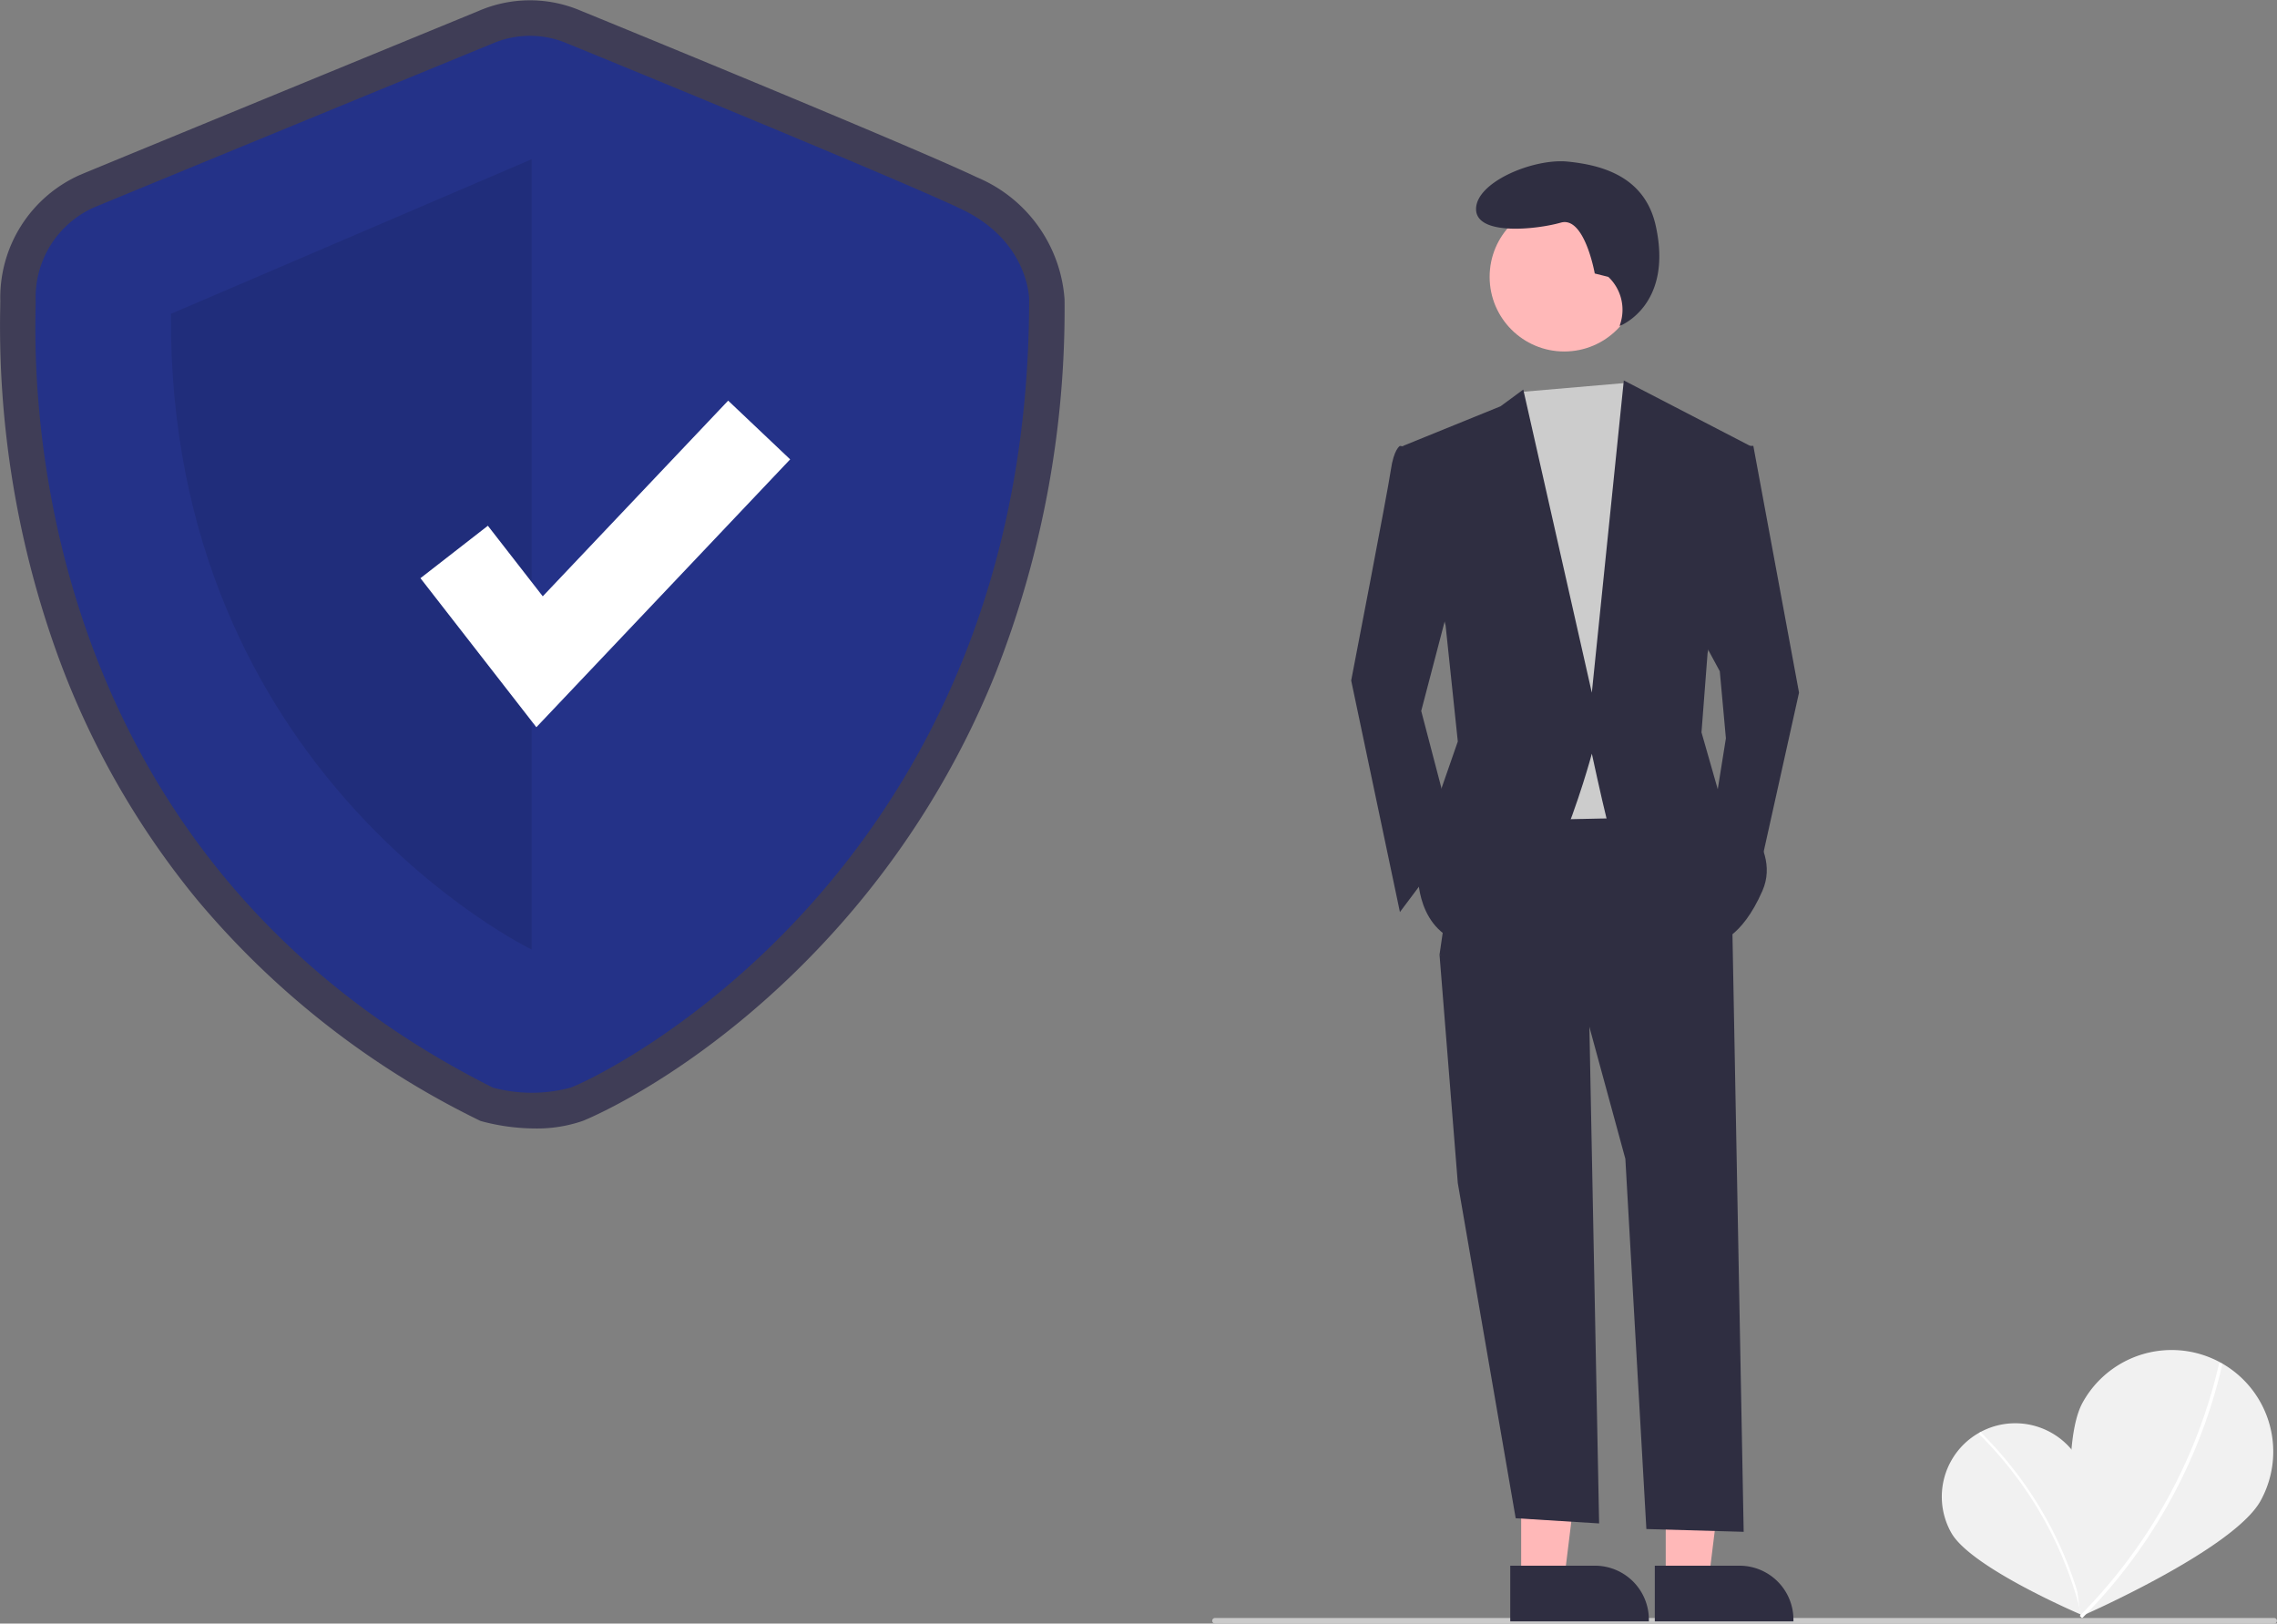 <svg xmlns="http://www.w3.org/2000/svg" width="138.467" height="98.727" viewBox="0 0 138.467 98.727"><rect x="0" y="0" width="138.467" height="98.727" fill="#808080" stroke="none"/><g id="undraw_security_on_re_e491" transform="translate(0.005)"><path id="Path_6319" data-name="Path 6319" d="M897.311,672.213c1.214,2.147.185,9.4.185,9.4s-6.744-2.854-7.958-5a4.465,4.465,0,1,1,7.773-4.4Z" transform="translate(-770.88 -583.399)" fill="#f1f1f1"></path><path id="Path_6320" data-name="Path 6320" d="M908.627,684.215l-.143.03a23.067,23.067,0,0,0-6.247-11.045l.1-.108A23.225,23.225,0,0,1,908.627,684.215Z" transform="translate(-781.914 -586.013)" fill="#fff"></path><path id="Path_6321" data-name="Path 6321" d="M946.686,652.769c-1.648,2.989-10.939,7.039-10.939,7.039s-1.532-10.019.115-13.007a6.18,6.18,0,0,1,10.824,5.968Z" transform="translate(-809.22 -561.511)" fill="#f1f1f1"></path><path id="Path_6322" data-name="Path 6322" d="M938.73,663.782l-.14-.147a31.927,31.927,0,0,0,8.48-15.379l.2.037A32.139,32.139,0,0,1,938.73,663.782Z" transform="translate(-812.122 -565.377)" fill="#fff"></path><path id="Path_6323" data-name="Path 6323" d="M223.014,226.622a12.709,12.709,0,0,1-3.151-.408l-.2-.056-.188-.094a52.2,52.2,0,0,1-17.059-13.391,50.694,50.694,0,0,1-8.613-15.294,58.866,58.866,0,0,1-3.329-20.737c0-.148.005-.262.005-.341a8.166,8.166,0,0,1,4.85-7.667c2.255-.94,22.73-9.35,24.209-9.957a7.861,7.861,0,0,1,6.234-.027c1.067.436,19.995,8.178,24.085,10.126a8.716,8.716,0,0,1,5.34,7.428,60.489,60.489,0,0,1-4.228,22.817,52.831,52.831,0,0,1-9.494,15.3c-7.751,8.722-15.5,11.814-15.578,11.841a8.471,8.471,0,0,1-2.881.46Zm-1.823-4.516a6.744,6.744,0,0,0,3.228.009,43.29,43.29,0,0,0,13.834-10.656c8.378-9.428,12.629-21.28,12.635-35.226-.015-.283-.216-2.3-2.884-3.568-4.011-1.91-23.685-9.955-23.883-10.036l-.054-.023a3.565,3.565,0,0,0-2.629-.063l-.181.084c-.219.09-21.954,9.017-24.272,9.983a3.868,3.868,0,0,0-2.2,3.69c0,.1,0,.241-.006.425C194.594,186.268,196.8,209.749,221.191,222.106Z" transform="translate(-190.465 -158)" fill="#3f3d56"></path><path id="Path_6324" data-name="Path 6324" d="M231.012,171.233s-21.932,9.008-24.282,9.987a5.985,5.985,0,0,0-3.525,5.679c0,2.35-1.762,33.012,27.807,47.838a9.124,9.124,0,0,0,4.72,0c2.036-.743,27.885-13.275,27.885-47.936,0,0,0-3.525-4.112-5.483s-23.994-10.085-23.994-10.085A5.779,5.779,0,0,0,231.012,171.233Z" transform="translate(-201.039 -168.598)" fill="#243288"></path><path id="Path_6325" data-name="Path 6325" d="M273.88,215.286V263.34s-22.128-10.651-21.932-38.654Z" transform="translate(-241.557 -205.602)" opacity="0.1"></path><path id="Path_6326" data-name="Path 6326" d="M158.284,163.951l-7.049-9.063,4.1-3.188,3.338,4.291,11.275-11.9,3.77,3.572Z" transform="translate(-125.672 -119.729)" fill="#fff"></path><path id="Path_6327" data-name="Path 6327" d="M691.114,740.338H626.7a.169.169,0,1,1,0-.338h64.409a.169.169,0,0,1,0,.338Z" transform="translate(-552.82 -641.611)" fill="#cacaca"></path><path id="Path_6328" data-name="Path 6328" d="M547.2,518.668h2.614l1.244-10.085H547.2Z" transform="translate(-454.701 -422.605)" fill="#ffb8b8"></path><path id="Path_6329" data-name="Path 6329" d="M733.725,721.187h5.149a3.281,3.281,0,0,1,3.281,3.281v.107h-8.43Z" transform="translate(-641.89 -625.978)" fill="#2f2e41"></path><path id="Path_6330" data-name="Path 6330" d="M599.2,518.668h2.615l1.244-10.085H599.2Z" transform="translate(-497.91 -422.605)" fill="#ffb8b8"></path><path id="Path_6331" data-name="Path 6331" d="M785.725,721.187h5.149a3.281,3.281,0,0,1,3.281,3.281v.107h-8.43Z" transform="translate(-685.099 -625.978)" fill="#2f2e41"></path><path id="Path_6332" data-name="Path 6332" d="M526.895,346l.627,31.993-5.073-.315-3.52-20.378-1.112-13.894Z" transform="translate(-430.283 -285.354)" fill="#2f2e41"></path><path id="Path_6333" data-name="Path 6333" d="M726.067,447.637l.711,37.873-5.917-.169-1.278-22.513-2.223-8.151-9.078-4.261,1.482-10.189,13.338-.185Z" transform="translate(-620.748 -392.361)" fill="#2f2e41"></path><circle id="Ellipse_9" data-name="Ellipse 9" cx="4.537" cy="4.537" r="4.537" transform="translate(90.581 12.3)" fill="#ffb8b8"></circle><path id="Path_6334" data-name="Path 6334" d="M541.913,137.738l.695,1.053,1.853,5.187-1.482,20.193-8.707.185L533.16,141.2l2.328-2.91Z" transform="translate(-443.032 -114.453)" fill="#ccc"></path><path id="Path_6335" data-name="Path 6335" d="M680.949,318.588l-1.482-.185s-.371.185-.556,1.482-2.408,12.783-2.408,12.783l2.964,14.079L682.8,342.3l-2.038-7.781,2.038-7.781Z" transform="translate(-594.341 -291.286)" fill="#2f2e41"></path><path id="Path_6336" data-name="Path 6336" d="M613.187,160.4H614.3l2.779,15.005-2.594,11.671-2.594-4.261.741-4.631-.371-4.076-1.3-2.408Z" transform="translate(-507.683 -133.287)" fill="#2f2e41"></path><path id="Path_6337" data-name="Path 6337" d="M729.466,223.032l-.825-.206s-.619-3.506-2.062-3.093-5.156.825-5.156-.825,3.506-3.093,5.568-2.887,4.7.89,5.362,3.918c1.067,4.854-2.2,6.08-2.2,6.08l.054-.177A2.753,2.753,0,0,0,729.466,223.032Z" transform="translate(-631.667 -206.195)" fill="#2f2e41"></path><path id="Path_6338" data-name="Path 6338" d="M695.132,298.826l5.928-2.408,1.389-1.019,4.168,18.433,1.945-18.989,7.688,3.983-2.594,12.6-.37,4.817,1.112,3.89s3.89,2.779,2.594,5.743-2.779,3.149-2.779,3.149-6.3-5.928-6.669-7.41-.926-4.076-.926-4.076-3.149,11.856-6.854,11.671-3.705-4.076-3.705-4.076l.926-4.076,1.482-4.261-.741-7.04Z" transform="translate(-609.821 -271.709)" fill="#2f2e41"></path></g></svg>